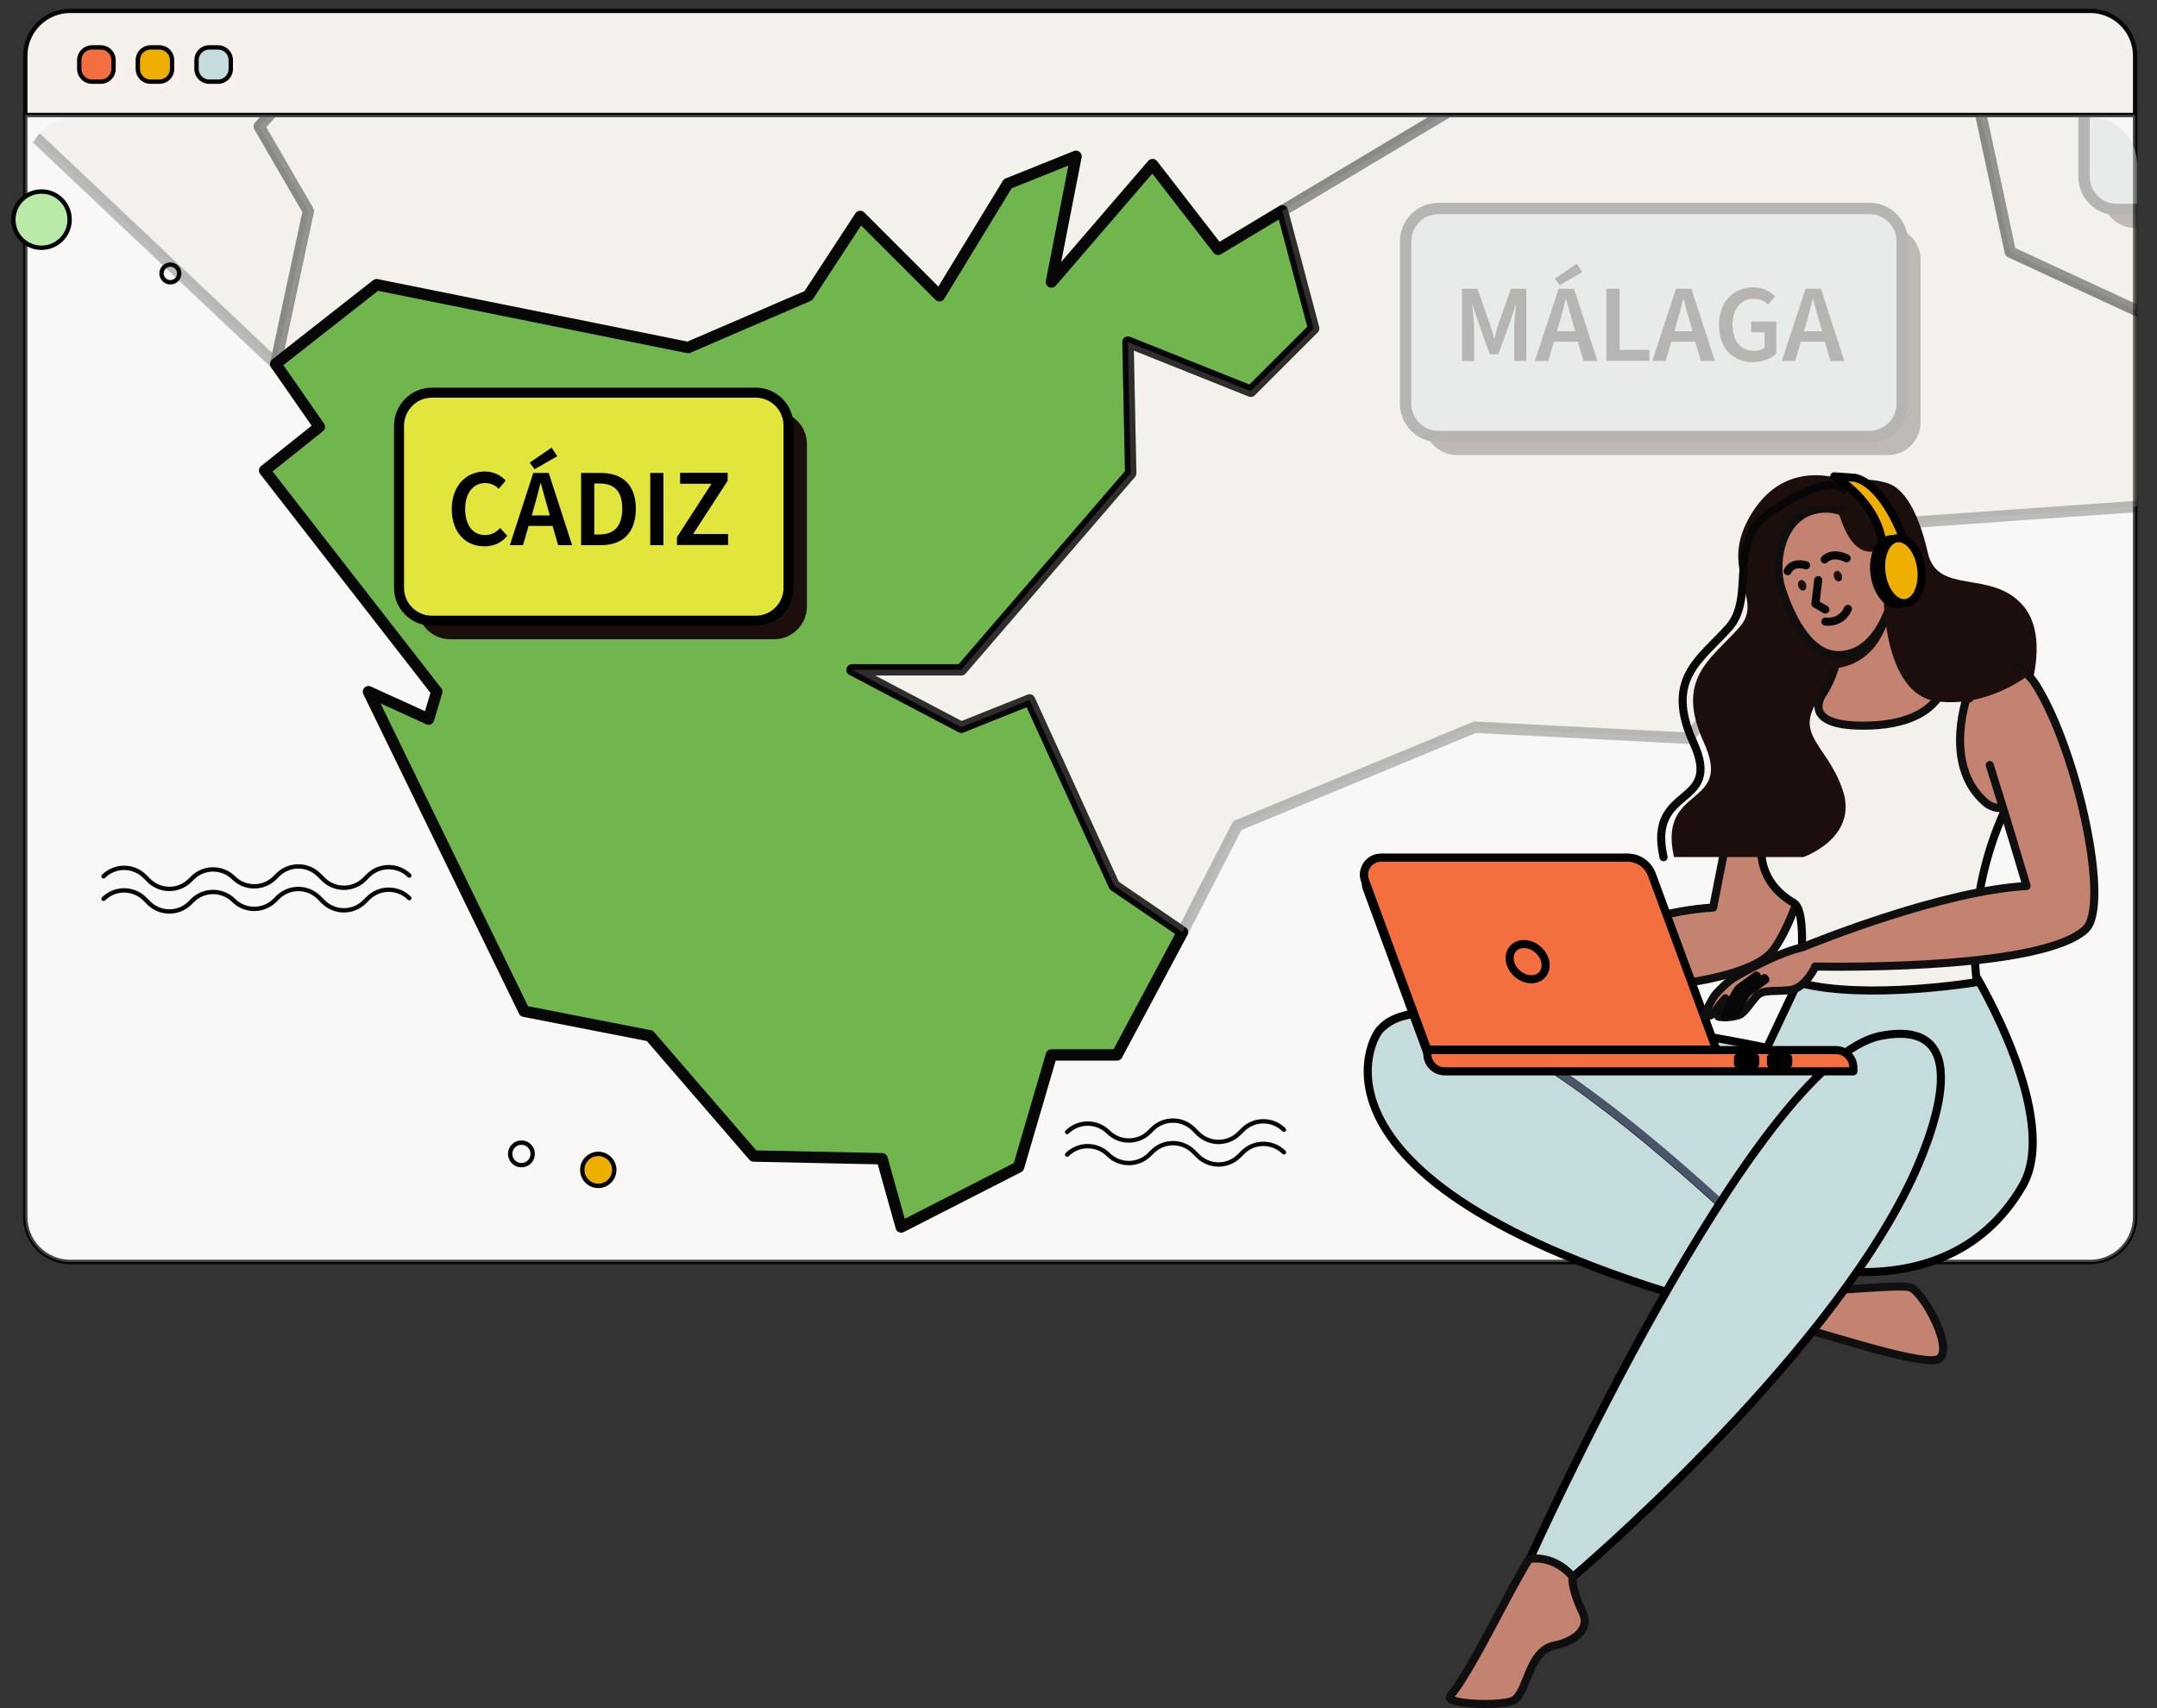 <?xml version="1.0" encoding="utf-8"?>
<!-- Generator: Adobe Illustrator 28.2.0, SVG Export Plug-In . SVG Version: 6.00 Build 0)  -->
<svg version="1.1" id="Capa_2_00000041982309971674755060000002012329503393104294_"
	 xmlns="http://www.w3.org/2000/svg" xmlns:xlink="http://www.w3.org/1999/xlink" x="0px" y="0px" viewBox="0 0 1510.3 1196.2"
	 style="enable-background:new 0 0 1510.3 1196.2;" xml:space="preserve">
<rect x="0" y="0" width="1510.3" height="1196.2" fill="#333333" stroke="none"/>
<style type="text/css">
	.st0{fill:#F4F1ED;stroke:#070707;stroke-width:3.06;stroke-linecap:round;stroke-linejoin:round;}
	.st1{fill:none;stroke:#070707;stroke-width:3.06;stroke-linecap:round;stroke-linejoin:round;}
	.st2{fill:#FFEFF0;}
	.st3{fill:#C5DCDD;stroke:#000000;stroke-width:3.06;stroke-linecap:round;stroke-linejoin:round;}
	.st4{fill:#EFAF00;stroke:#000000;stroke-width:3.06;stroke-linecap:round;stroke-linejoin:round;}
	.st5{fill:#F46F40;stroke:#000000;stroke-width:3.06;stroke-linecap:round;stroke-linejoin:round;}
	
		.st6{opacity:0.49;fill:#FFFFFF;stroke:#070707;stroke-width:3.06;stroke-linecap:round;stroke-linejoin:round;enable-background:new    ;}
	.st7{clip-path:url(#SVGID_00000000211404690479903750000017218905129819957394_);}
	
		.st8{opacity:0.25;fill:#E5DDD3;stroke:#070707;stroke-width:7.97;stroke-linecap:round;stroke-linejoin:round;enable-background:new    ;}
	.st9{fill:#71B54D;stroke:#070707;stroke-width:7.97;stroke-linecap:round;stroke-linejoin:round;}
	.st10{opacity:0.25;}
	.st11{fill:#1C0E0C;}
	.st12{fill:#C5DCDD;stroke:#000000;stroke-width:7.97;stroke-linecap:round;stroke-linejoin:round;}
	.st13{fill:#E1E53C;stroke:#000000;stroke-width:7;stroke-linecap:round;stroke-linejoin:round;}
	.st14{fill:#B9EAA7;stroke:#000000;stroke-width:3.06;stroke-linecap:round;stroke-linejoin:round;}
	.st15{fill:#C5DCDD;stroke:#000000;stroke-width:5.65;stroke-linecap:round;stroke-linejoin:round;}
	.st16{fill:none;stroke:#4B556A;stroke-width:5.65;stroke-miterlimit:10;}
	.st17{fill:#C48270;stroke:#0F0F0F;stroke-width:5.65;stroke-linecap:round;stroke-linejoin:round;}
	.st18{fill:#E38E32;}
	.st19{fill:#F4F1ED;stroke:#070707;stroke-width:5.65;stroke-linecap:round;stroke-linejoin:round;}
	.st20{fill:#F9A09B;stroke:#000000;stroke-width:5.65;stroke-linecap:round;stroke-linejoin:round;}
	.st21{fill:#F46F40;stroke:#000000;stroke-width:5.65;stroke-linecap:round;stroke-linejoin:round;}
	.st22{fill:none;stroke:#070707;stroke-width:5.65;stroke-linecap:round;stroke-linejoin:round;}
	.st23{fill:#C48270;}
	.st24{fill:#EFAF00;stroke:#000000;stroke-width:5.65;stroke-linecap:round;stroke-linejoin:round;}
</style>
<g id="Capa_1-2">
	<g>
		<g>
			<g id="WEB_PAGE-2">
				<path class="st0" d="M49.2,7.6h1414.3c17.4,0,31.5,14.1,31.5,31.5v813.2c0,17.4-14.1,31.5-31.5,31.5H49.2
					c-17.4,0-31.5-14.1-31.5-31.5V39.1C17.7,21.7,31.8,7.6,49.2,7.6z"/>
				<line class="st1" x1="17.7" y1="80.6" x2="1495" y2="80.6"/>
				<path class="st2" d="M151.4,37.7h6.2c4.9,0,8.9,4,8.9,8.9v6.2c0,4.9-4,8.9-8.9,8.9h-6.2c-4.9,0-8.9-4-8.9-8.9v-6.2
					C142.5,41.6,146.5,37.7,151.4,37.7z"/>
				<path class="st2" d="M110.4,37.7h6.2c4.9,0,8.9,4,8.9,8.9v6.2c0,4.9-4,8.9-8.9,8.9h-6.2c-4.9,0-8.9-4-8.9-8.9v-6.2
					C101.5,41.6,105.5,37.7,110.4,37.7z"/>
				<path class="st2" d="M69.4,37.7h6.2c4.9,0,8.9,4,8.9,8.9v6.2c0,4.9-4,8.9-8.9,8.9h-6.2c-4.9,0-8.9-4-8.9-8.9v-6.2
					C60.5,41.6,64.5,37.7,69.4,37.7z"/>
				<path class="st3" d="M146.5,33.2h6.2c4.9,0,8.9,4,8.9,8.9v6.2c0,4.9-4,8.9-8.9,8.9h-6.2c-4.9,0-8.9-4-8.9-8.9v-6.2
					C137.6,37.2,141.5,33.2,146.5,33.2z"/>
				<path class="st4" d="M105.4,33.2h6.2c4.9,0,8.9,4,8.9,8.9v6.2c0,4.9-4,8.9-8.9,8.9h-6.2c-4.9,0-8.9-4-8.9-8.9v-6.2
					C96.5,37.2,100.5,33.2,105.4,33.2z"/>
				<path class="st5" d="M64.4,33.2h6.2c4.9,0,8.9,4,8.9,8.9v6.2c0,4.9-4,8.9-8.9,8.9h-6.2c-4.9,0-8.9-4-8.9-8.9v-6.2
					C55.5,37.2,59.5,33.2,64.4,33.2z"/>
				<path class="st6" d="M17.7,852.3c0,17.4,14.1,31.5,31.5,31.5h1414.3c17.4,0,31.5-14.1,31.5-31.5V80.5H17.7V852.3z"/>
			</g>
			<g>
				<defs>
					<path id="SVGID_1_" d="M52.8,82.2h1410.1c18.6,0,33.6,15,33.6,33.6v733c0,18.6-15,33.6-33.6,33.6H52.8
						c-18.6,0-33.6-15-33.6-33.6v-733C19.2,97.3,34.2,82.2,52.8,82.2z"/>
				</defs>
				<clipPath id="SVGID_00000143617314378943568630000014165583275956300946_">
					<use xlink:href="#SVGID_1_"  style="overflow:visible;"/>
				</clipPath>
				<g style="clip-path:url(#SVGID_00000143617314378943568630000014165583275956300946_);">
					<g>
						<polygon class="st8" points="-340.6,-28.2 -392.3,-276.8 -367.5,-395.4 -252.7,-565.7 -113.1,-603.9 -67.2,-716.8 -6,-705.3 
							3.6,-653.7 87.8,-638.4 120.3,-581 223.6,-582.9 347.9,-517.9 296.3,-412.7 263.7,-435.6 126,-341.9 202.5,-282.6 240.8,-185 
							200.6,-160.2 212.1,-77.9 189.1,-24.4 221.7,44.5 181.5,88.5 215.9,147.8 193,254.9 -84.4,-7.2 						"/>
						<polygon class="st8" points="347.9,-517.9 479.9,-569.5 506.7,-670.9 625.3,-686.2 613.8,-621.2 673.1,-667.1 805.1,-458.6 
							824.2,-361 749.6,-322.8 789.8,-282.6 868.2,-336.1 973.4,-338.1 1032.7,-188.9 1116.8,-58.8 1170.4,-72.2 1181.9,-35.8 
							1151.3,-35.8 1139.8,31.1 1103.4,46.4 1065.2,8.2 1028.8,69.4 852.9,174.6 807,115.3 736.2,197.5 753.4,109.5 705.6,128.7 
							657.8,207.1 602.3,151.6 566,207.1 481.8,243.4 263.7,199.4 193,254.9 215.9,147.8 181.5,88.5 221.7,44.5 189.1,-24.4 
							212.1,-77.9 200.6,-160.2 240.8,-185 202.5,-282.6 126,-341.9 263.7,-435.6 296.3,-412.7 						"/>
						<polygon class="st8" points="673.1,-667.1 717.1,-697.7 673.1,-848.8 818.4,-975 854.8,-946.3 1007.8,-1063 1090.1,-988.4 
							1380.8,-799 1413.3,-800.9 1465,-695.8 1384.6,-554.2 1405.7,-498.7 1388.5,-449 1421,-414.6 1421,-353.4 1453.5,-330.4 
							1421,-284.5 1537.6,-143 1419.1,-95.3 1419.1,-12.9 1378.9,42.6 1333,10.1 1331.1,-41.6 1246.6,21.5 1181.9,-35.8 
							1170.4,-72.2 1116.8,-58.8 1032.7,-188.9 973.4,-338.1 868.2,-336.1 789.8,-282.6 749.6,-322.8 824.2,-361 805.1,-458.6 
													"/>
						<polygon class="st8" points="1537.6,-143 1421,-284.5 1453.5,-330.4 1421,-353.4 1421,-414.6 1388.5,-449 1405.7,-498.7 
							1384.6,-554.2 1465,-695.8 1413.3,-800.9 1424.8,-814.3 1640.9,-795.2 1675.4,-823.9 1792,-812.4 1813.1,-841.1 1838,-816.3 
							1937.4,-871.7 2121,-825.8 2329.5,-890.8 2415.6,-747.4 2377.4,-628.8 2318.1,-598.2 2318.1,-550.4 2270.2,-548.5 
							2174.6,-418.4 2161.2,-336.1 2111.5,-292.1 2010.1,-301.7 1906.8,-230.9 1816.9,-278.8 1688.8,-215.6 1650.5,-143 
							1585.5,-114.3 						"/>
						<polygon class="st9" points="193,254.9 263.7,199.4 481.8,243.4 566,207.1 602.3,151.6 657.8,207.1 705.6,128.7 753.4,109.5 
							736.2,197.5 807,115.3 852.9,174.6 897.9,147.6 919.8,230 875.8,274 789.8,239.6 791.7,331.4 673.1,469.1 596.6,469.1 
							673.1,509.3 720.9,490.2 780.2,620.2 828,652.8 782.1,738.8 736.2,738.8 713.2,817.3 631,859.3 617.6,811.5 527.7,809.6 
							455,725.4 367,708.2 258,484.4 300.1,503.6 305.8,484.4 185.3,329.5 223.6,298.9 						"/>
						<polygon class="st8" points="828,652.8 780.2,620.2 720.9,490.2 673.1,509.3 596.6,469.1 673.1,469.1 791.7,331.4 
							789.8,239.6 875.8,274 919.8,230 897.9,147.6 1028.8,69.4 1065.2,8.2 1103.4,46.4 1139.8,31.1 1151.3,-35.8 1181.9,-35.8 
							1246.6,21.5 1331.1,-41.6 1333,10.1 1378.9,42.6 1407.6,176.5 1663.9,295.1 1663.9,342.9 1310,367.8 1181.9,517 1032.7,509.3 
							866.3,578.2 						"/>
						<polygon class="st8" points="1663.9,342.9 1663.9,295.1 1407.6,176.5 1378.9,42.6 1419.1,-12.9 1419.1,-95.3 1537.6,-143 
							1585.5,-114.3 1650.5,-143 1688.8,-215.6 1816.9,-278.8 1906.8,-230.9 2010.1,-301.7 2111.5,-292.1 2161.2,-336.1 
							2174.6,-418.4 2270.2,-548.5 2318.1,-550.4 2318.1,-598.2 2367.4,-623.7 2367.4,-582.9 2482.6,-558 2536.1,-493 
							2509.3,-458.6 2513.2,-391.6 2492.1,-332.3 2497.9,-282.6 2455.8,-278.8 2461.5,-215.6 2331.5,-140.4 2295.1,4.3 
							2228.2,-14.8 2115.3,109.5 2132.5,188 2096.2,235.8 2092.4,279.8 2035,316.1 2035,342.9 1996.7,342.9 1859,385 						"/>
						<polygon class="st8" points="2035,342.9 2035,316.1 2092.4,279.8 2096.2,235.8 2132.5,188 2115.3,109.5 2228.2,-14.8 
							2295.1,4.3 2331.5,-140.4 2461.5,-215.6 2455.8,-278.8 2497.9,-282.6 2492.1,-332.3 2513.2,-391.6 2509.3,-458.6 2536.1,-493 
							2673.8,-445.2 2673.8,-301.7 2775.2,-162.1 2867,-95.3 2782.9,0.5 2748.4,197.5 2583.9,369.7 2490.2,285.5 2367.8,305.6 
							2279.8,398.4 2182.3,341 						"/>
						<g class="st10">
							<g>
								<path class="st11" d="M-269.1-237.7H14.7c12.7,0,23,10.3,23,23v113.7c0,12.7-10.3,23-23,23h-283.8c-12.7,0-23-10.3-23-23
									v-113.7C-292-227.4-281.7-237.7-269.1-237.7z"/>
								<path class="st12" d="M-281.9-250.7H1.9c12.7,0,23,10.3,23,23v113.7c0,12.7-10.3,23-23,23h-283.8c-12.7,0-23-10.3-23-23
									v-113.7C-304.9-240.4-294.6-250.7-281.9-250.7z"/>
							</g>
							<g>
								<path d="M-265.4-194.6h9.2v20.3h20.1v-20.3h9.2v50.6h-9.2v-22.3h-20.1v22.3h-9.2V-194.6z"/>
								<path d="M-214.3-166.3v-28.3h9.2v29c0,10.9,4,14.5,10.1,14.5s10.3-3.6,10.3-14.5v-29h8.9v28.3c0,16.6-7.4,23.2-19.2,23.2
									S-214.3-149.6-214.3-166.3z"/>
								<path d="M-163.3-194.6h30.6v7.7h-21.4v12.7h18.1v7.7h-18.1v14.7h22.1v7.7h-31.3V-194.6L-163.3-194.6z"/>
								<path d="M-121.6-194.6h9.2v42.9h20.9v7.7h-30.1L-121.6-194.6L-121.6-194.6z"/>
								<path d="M-95.4-194.6h9.8l6.7,25.3c1.5,5.7,2.7,10.7,4.4,16.4h0.3c1.7-5.7,2.8-10.7,4.4-16.4l7.2-25.3h9.4L-69.1-144h-10.9
									L-95.4-194.6z"/>
								<path d="M-38.5-194.6h10.8l16.4,50.6H-21l-3.9-13.5h-16.8l-3.9,13.5h-9.4L-38.5-194.6L-38.5-194.6z M-39.6-164.7h12.7
									l-1.7-6c-1.6-5.3-3.1-11.1-4.6-16.6h-0.3c-1.3,5.6-2.8,11.3-4.4,16.6L-39.6-164.7L-39.6-164.7z"/>
							</g>
						</g>
						<g class="st10">
							<g>
								<path class="st11" d="M374.1-419.3h301.7c12.7,0,23,10.3,23,23v113.7c0,12.7-10.3,23-23,23H374.1c-12.7,0-23-10.3-23-23
									v-113.7C351.2-409,361.4-419.3,374.1-419.3z"/>
								<path class="st12" d="M361.3-432.3H663c12.7,0,23,10.3,23,23v113.7c0,12.7-10.3,23-23,23H361.3c-12.7,0-23-10.3-23-23
									v-113.7C338.3-422,348.6-432.3,361.3-432.3z"/>
							</g>
							<g>
								<path d="M374.3-332l5-6c3.6,3.5,8.7,5.5,13.5,5.5c5.6,0,8.7-2.5,8.7-6.4s-3.2-5.3-7.8-7.3l-6.9-3c-5-2.1-10.2-6-10.2-13.4
									c0-8.1,7.1-14.4,17-14.4c6.1,0,11.8,2.5,15.7,6.3l-5,6c-3.2-2.7-6.9-4.2-10.8-4.2c-4.7,0-7.7,2.2-7.7,5.8c0,3.9,3.8,5.3,8,7
									l6.8,2.8c6,2.5,10.2,6.3,10.2,13.7c0,8.2-6.8,15.1-18.3,15.1C385.6-324.6,379.1-327.1,374.3-332L374.3-332z"/>
								<path d="M420-376.1h30.6v7.7h-21.3v12.7h18.1v7.7h-18.1v14.7h22.1v7.7H420V-376.1L420-376.1z"/>
								<path d="M455-376.1h9.8l6.7,25.3c1.5,5.7,2.7,10.7,4.4,16.4h0.3c1.7-5.7,2.8-10.7,4.4-16.4l7.2-25.3h9.4l-15.9,50.6h-10.9
									L455-376.1L455-376.1z"/>
								<path d="M503.3-376.1h9.2v50.6h-9.2V-376.1z"/>
								<path d="M525.3-376.1h9.2v42.9h20.9v7.7h-30.1L525.3-376.1L525.3-376.1z"/>
								<path d="M564.2-376.1h9.2v42.9h20.9v7.7h-30.1L564.2-376.1L564.2-376.1z"/>
								<path d="M613-376.1h10.8l16.4,50.6h-9.8l-3.9-13.5h-16.8l-3.9,13.5h-9.4L613-376.1L613-376.1z M611.9-346.3h12.7l-1.7-6
									c-1.6-5.3-3.1-11.1-4.6-16.6H618c-1.3,5.6-2.8,11.3-4.4,16.6L611.9-346.3L611.9-346.3z"/>
							</g>
						</g>
						<g class="st10">
							<g>
								<path class="st11" d="M1020.1,159h301.7c12.7,0,23,10.3,23,23v113.7c0,12.7-10.3,23-23,23h-301.7c-12.7,0-23-10.3-23-23V182
									C997.1,169.3,1007.4,159,1020.1,159z"/>
								<path class="st12" d="M1007.2,146h301.7c12.7,0,23,10.3,23,23v113.7c0,12.7-10.3,23-23,23h-301.7c-12.7,0-23-10.3-23-23V169
									C984.2,156.3,994.5,146,1007.2,146z"/>
							</g>
							<g>
								<path d="M1023.7,202.2h10.8l8.7,24.8c1.1,3.2,2,6.2,2.9,9.9h0.3c0.9-3.7,1.7-6.7,2.8-9.9l8.7-24.8h10.8v50.6h-8.5v-23.1
									c0-4.8,0.8-11.8,1.4-16.4h-0.3l-4,12.2l-8.2,22.6h-6l-8.1-22.6l-4-12.2h-0.3c0.6,4.6,1.4,11.6,1.4,16.4v23.1h-8.4
									L1023.7,202.2L1023.7,202.2z"/>
								<path d="M1091.3,202.2h10.8l16.4,50.6h-9.8l-3.9-13.5h-16.8l-3.9,13.5h-9.4L1091.3,202.2L1091.3,202.2z M1088.7,195.1
									l15.3-10.5l3.9,6l-15.9,9.1L1088.7,195.1L1088.7,195.1z M1090.2,232h12.7l-1.7-6c-1.6-5.3-3.1-11.1-4.6-16.6h-0.3
									c-1.3,5.6-2.8,11.3-4.4,16.6L1090.2,232L1090.2,232z"/>
								<path d="M1124.8,202.2h9.2V245h20.9v7.7h-30.1L1124.8,202.2L1124.8,202.2z"/>
								<path d="M1173.5,202.2h10.8l16.4,50.6h-9.8l-3.9-13.5h-16.8l-3.9,13.5h-9.4L1173.5,202.2L1173.5,202.2z M1172.4,232h12.7
									l-1.7-6c-1.6-5.3-3.1-11.1-4.6-16.6h-0.3c-1.3,5.6-2.8,11.3-4.4,16.6L1172.4,232L1172.4,232z"/>
								<path d="M1203.6,227.6c0-16.6,10.5-26.4,24-26.4c7.2,0,12.2,3.1,15.3,6.4l-4.9,5.7c-2.6-2.5-5.5-4-10.1-4
									c-8.9,0-14.8,6.8-14.8,18.1s5.3,18.3,15.4,18.3c2.7,0,5.4-0.8,7-2.2v-10.8h-9.4v-7.5h17.6v22.4c-3.4,3.4-9.3,6-16.2,6
									C1213.8,253.7,1203.6,244.4,1203.6,227.6L1203.6,227.6z"/>
								<path d="M1264.2,202.2h10.8l16.4,50.6h-9.8l-3.9-13.5h-16.8l-3.9,13.5h-9.4L1264.2,202.2L1264.2,202.2z M1263.1,232h12.7
									l-1.7-6c-1.6-5.3-3.1-11.1-4.6-16.6h-0.3c-1.3,5.6-2.8,11.3-4.4,16.6L1263.1,232L1263.1,232z"/>
							</g>
						</g>
						<g class="st10">
							<g>
								<path class="st11" d="M875.1-785.9h350.5c12.7,0,23,10.3,23,23v113.7c0,12.7-10.3,23-23,23H875.1c-12.7,0-23-10.3-23-23
									V-763C852.1-775.6,862.4-785.9,875.1-785.9z"/>
								<path class="st12" d="M862.3-798.9h350.5c12.7,0,23,10.3,23,23v113.7c0,12.7-10.3,23-23,23H862.3c-12.7,0-23-10.3-23-23
									V-776C839.3-788.7,849.6-798.9,862.3-798.9z"/>
							</g>
							<g>
								<path d="M876.1-717.3c0-16.5,10.4-26.4,23.2-26.4c6.3,0,11.4,2.9,14.6,6.4l-4.9,5.6c-2.6-2.5-5.7-4-9.6-4
									c-8.1,0-13.9,6.8-13.9,18.1s5.3,18.3,13.8,18.3c4.4,0,7.9-1.8,10.7-4.9l4.9,5.5c-4.2,4.9-9.5,7.4-16,7.4
									C886.3-691.3,876.2-700.6,876.1-717.3L876.1-717.3z"/>
								<path d="M918.2-717.7c0-16.3,9.1-26,22.4-26s22.4,9.7,22.4,26s-9.1,26.5-22.4,26.5S918.2-701.3,918.2-717.7z M953.5-717.7
									c0-11.2-5.1-18-12.9-18s-12.9,6.7-12.9,18s5,18.5,12.9,18.5S953.5-706.4,953.5-717.7z M932.7-749.9l15.3-10.5l3.9,6l-15.9,9
									L932.7-749.9L932.7-749.9z"/>
								<path d="M973.1-742.8h17.1c10.6,0,18.7,3.7,18.7,15.1c0,7.7-3.9,12.4-10,14.5l12,21h-10.3l-10.8-19.7h-7.5v19.7h-9.2V-742.8
									L973.1-742.8z M989.2-719.2c6.9,0,10.6-2.9,10.6-8.5s-3.7-7.7-10.6-7.7h-7v16.2H989.2z"/>
								<path d="M1019-742.8h13.5c15.5,0,24.8,8.3,24.8,25.1s-9.3,25.5-24.3,25.5h-14L1019-742.8L1019-742.8z M1031.9-699.6
									c10.1,0,15.9-5.7,15.9-18.1c0-12.5-5.8-17.6-15.9-17.6h-3.7v35.7H1031.9z"/>
								<path d="M1064.8-717.7c0-16.3,9.1-26,22.4-26s22.4,9.7,22.4,26s-9.1,26.5-22.4,26.5S1064.8-701.3,1064.8-717.7z
									 M1100.1-717.7c0-11.2-5.1-18-12.9-18s-12.9,6.7-12.9,18s5,18.5,12.9,18.5S1100.1-706.4,1100.1-717.7z"/>
								<path d="M1119.7-742.8h16.2c10.4,0,18.1,3.2,18.1,12.5c0,4.8-2.6,9.4-7,11v0.3c5.6,1.2,9.7,5.2,9.7,12
									c0,10.1-8.3,14.9-19.5,14.9h-17.6L1119.7-742.8L1119.7-742.8z M1135.1-722c6.9,0,9.9-2.7,9.9-7c0-4.8-3.2-6.6-9.8-6.6h-6.4
									v13.6H1135.1z M1136.3-699.4c7.3,0,11.4-2.5,11.4-8.2c0-5.2-3.9-7.5-11.4-7.5h-7.4v15.7H1136.3z"/>
								<path d="M1175.7-742.8h10.8l16.4,50.6h-9.8l-3.9-13.5h-16.8l-3.9,13.5h-9.4L1175.7-742.8L1175.7-742.8z M1174.7-712.9h12.7
									l-1.7-6c-1.6-5.3-3.1-11.1-4.6-16.6h-0.3c-1.3,5.6-2.8,11.3-4.4,16.6L1174.7-712.9L1174.7-712.9z"/>
							</g>
						</g>
						<g class="st10">
							<g>
								<path class="st11" d="M1495,0h350.5c12.7,0,23,10.3,23,23v113.7c0,12.7-10.3,23-23,23H1495c-12.7,0-23-10.3-23-23V23
									C1472.1,10.3,1482.4,0,1495,0z"/>
								<path class="st12" d="M1482.2-13h350.5c12.7,0,23,10.3,23,23v113.7c0,12.7-10.3,23-23,23h-350.5c-12.7,0-23-10.3-23-23V10
									C1459.2-2.7,1469.5-13,1482.2-13z"/>
							</g>
							<g>
								<path d="M1496.1,68.6c0-16.6,10.5-26.4,24-26.4c7.2,0,12.2,3.1,15.3,6.4l-4.9,5.7c-2.6-2.5-5.5-4-10.1-4
									c-8.9,0-14.8,6.8-14.8,18.1s5.3,18.3,15.4,18.3c2.7,0,5.4-0.8,7-2.2V73.8h-9.4v-7.5h17.6v22.4c-3.4,3.4-9.3,6-16.2,6
									C1506.3,94.7,1496.1,85.4,1496.1,68.6L1496.1,68.6z"/>
								<path d="M1547.4,43.1h17.1c10.6,0,18.7,3.7,18.7,15.1c0,7.7-3.9,12.4-10,14.5l12,21h-10.3l-10.8-19.7h-7.5v19.7h-9.2V43.1
									L1547.4,43.1z M1563.5,66.7c6.9,0,10.6-2.9,10.6-8.5s-3.7-7.7-10.6-7.7h-7v16.2H1563.5z"/>
								<path d="M1602.7,43.1h10.8l16.4,50.6h-9.8l-3.9-13.5h-16.8l-3.9,13.5h-9.4L1602.7,43.1L1602.7,43.1z M1601.6,73h12.7l-1.7-6
									c-1.6-5.3-3.1-11.1-4.6-16.6h-0.3c-1.3,5.6-2.8,11.3-4.4,16.6L1601.6,73L1601.6,73z"/>
								<path d="M1636.2,43.1h9.8l15.2,27.8c1.9,3.4,3.6,7.4,5.2,11.4h0.3c-0.5-5.4-1.2-11.6-1.2-17.2V43.1h8.6v50.6h-9.8
									l-15.2-27.8c-1.9-3.4-3.6-7.4-5.2-11.4h-0.3c0.5,5.3,1.2,11.5,1.2,17.2v22.1h-8.6V43.1z"/>
								<path d="M1696.7,43.1h10.8l16.4,50.6h-9.8l-3.9-13.5h-16.8l-3.9,13.5h-9.4L1696.7,43.1L1696.7,43.1z M1695.7,73h12.7l-1.7-6
									c-1.6-5.3-3.1-11.1-4.6-16.6h-0.3c-1.3,5.6-2.8,11.3-4.4,16.6L1695.7,73L1695.7,73z"/>
								<path d="M1730.2,43.1h13.5c15.5,0,24.8,8.3,24.8,25.1s-9.3,25.5-24.3,25.5h-14L1730.2,43.1L1730.2,43.1z M1743.2,86.3
									c10.1,0,15.9-5.7,15.9-18.1s-5.8-17.6-15.9-17.6h-3.7v35.7H1743.2z"/>
								<path d="M1787.7,43.1h10.8l16.4,50.6h-9.8l-3.9-13.5h-16.8l-3.9,13.5h-9.4L1787.7,43.1L1787.7,43.1z M1786.6,73h12.7l-1.7-6
									c-1.6-5.3-3.1-11.1-4.6-16.6h-0.3c-1.3,5.6-2.8,11.3-4.4,16.6L1786.6,73L1786.6,73z"/>
							</g>
						</g>
						<g class="st10">
							<g>
								<path class="st11" d="M2291.6,101.8h316.1c12.7,0,23,10.3,23,23v113.7c0,12.7-10.3,23-23,23h-316.1c-12.7,0-23-10.3-23-23
									V124.8C2268.7,112.1,2279,101.8,2291.6,101.8z"/>
								<path class="st12" d="M2278.8,88.8h316.1c12.7,0,23,10.3,23,23v113.7c0,12.7-10.3,23-23,23h-316.1c-12.7,0-23-10.3-23-23
									V111.8C2255.8,99.1,2266.1,88.8,2278.8,88.8z"/>
							</g>
							<g>
								<path d="M2305.1,144.9h10.8l16.4,50.6h-9.8l-3.9-13.5h-16.8l-3.9,13.5h-9.4L2305.1,144.9L2305.1,144.9z M2304,174.8h12.7
									l-1.7-6c-1.6-5.3-3.1-11.1-4.6-16.6h-0.3c-1.3,5.6-2.8,11.3-4.4,16.6L2304,174.8L2304,174.8z"/>
								<path d="M2338.6,144.9h9.2v42.9h20.9v7.7h-30.1L2338.6,144.9L2338.6,144.9z"/>
								<path d="M2377.5,144.9h10.8l8.7,24.8c1.1,3.2,2,6.2,2.9,9.9h0.3c0.9-3.7,1.7-6.7,2.8-9.9l8.7-24.8h10.8v50.6h-8.5v-23.1
									c0-4.8,0.8-11.8,1.4-16.4h-0.3l-4,12.2l-8.2,22.6h-6l-8.1-22.6l-4-12.2h-0.3c0.6,4.6,1.4,11.6,1.4,16.4v23.1h-8.4
									L2377.5,144.9L2377.5,144.9z"/>
								<path d="M2435.2,144.9h30.6v7.7h-21.4v12.7h18.1v7.7h-18.1v14.7h22.1v7.7h-31.3V144.9L2435.2,144.9z"/>
								<path d="M2476.9,144.9h17.1c10.6,0,18.7,3.7,18.7,15.1c0,7.7-3.9,12.4-10,14.5l12,21h-10.3l-10.8-19.7h-7.5v19.7h-9.2V144.9
									L2476.9,144.9z M2493.1,168.5c6.9,0,10.6-2.9,10.6-8.5s-3.7-7.7-10.6-7.7h-7v16.2H2493.1z"/>
								<path d="M2519.6,137.8l15.3-10.5l3.9,6l-15.9,9.1L2519.6,137.8L2519.6,137.8z M2522.9,144.9h9.2v50.6h-9.2V144.9z"/>
								<path d="M2554.7,144.9h10.8l16.4,50.6h-9.8l-3.9-13.5h-16.8l-3.9,13.5h-9.4L2554.7,144.9L2554.7,144.9z M2553.6,174.8h12.7
									l-1.7-6c-1.6-5.3-3.1-11.1-4.6-16.6h-0.3c-1.3,5.6-2.8,11.3-4.4,16.6L2553.6,174.8L2553.6,174.8z"/>
							</g>
						</g>
						<g class="st10">
							<g>
								<path class="st11" d="M1866.2-719.7h204.1c12.7,0,23,10.3,23,23v113.7c0,12.7-10.3,23-23,23h-204.1c-12.7,0-23-10.3-23-23
									v-113.7C1843.2-709.5,1853.5-719.7,1866.2-719.7z"/>
								<path class="st12" d="M1853.3-732.8h204.1c12.7,0,23,10.3,23,23v113.7c0,12.7-10.3,23-23,23h-204.1c-12.7,0-23-10.3-23-23
									v-113.7C1830.3-722.5,1840.6-732.8,1853.3-732.8z"/>
							</g>
							<g>
								<path d="M1865.3-633.9l6-4c1.8,3.2,4.5,4.9,7.7,4.9c4.9,0,7.4-2.6,7.4-10v-33.6h9.2v34.3c0,9.5-4.7,17.2-15.8,17.2
									C1873.2-625.1,1868.4-627.9,1865.3-633.9L1865.3-633.9z"/>
								<path d="M1918-676.6h10.8l16.4,50.6h-9.8l-3.9-13.5h-16.8L1911-626h-9.4L1918-676.6L1918-676.6z M1916.9-646.7h12.7l-1.7-6
									c-1.6-5.3-3.1-11.1-4.6-16.6h-0.3c-1.3,5.6-2.8,11.3-4.4,16.6L1916.9-646.7L1916.9-646.7z"/>
								<path d="M1951.5-676.6h30.6v7.7h-21.4v12.7h18.1v7.7h-18.1v14.7h22.1v7.7h-31.3V-676.6L1951.5-676.6z M1959.6-683.7
									l15.3-10.5l3.9,6l-15.9,9.1L1959.6-683.7L1959.6-683.7z"/>
								<path d="M1993.2-676.6h9.8l15.2,27.8c1.9,3.4,3.6,7.4,5.2,11.5h0.3c-0.5-5.4-1.2-11.6-1.2-17.2v-22.1h8.6v50.6h-9.8
									l-15.2-27.8c-1.9-3.4-3.6-7.4-5.2-11.5h-0.3c0.5,5.3,1.2,11.5,1.2,17.2v22.1h-8.6V-676.6z"/>
							</g>
						</g>
						<g>
							<path class="st11" d="M315.3,288H542c12.7,0,23,10.3,23,23v113.7c0,12.7-10.3,23-23,23H315.3c-12.7,0-23-10.3-23-23V311
								C292.3,298.3,302.6,288,315.3,288z"/>
							<path class="st13" d="M302.4,275h226.7c12.7,0,23,10.3,23,23v113.7c0,12.7-10.3,23-23,23H302.4c-12.7,0-23-10.3-23-23V298
								C279.5,285.3,289.8,275,302.4,275z"/>
							<g>
								<path d="M316.3,356.6c0-16.6,10.4-26.4,23.2-26.4c6.3,0,11.5,2.9,14.6,6.4l-4.9,5.7c-2.6-2.6-5.7-4-9.6-4
									c-8,0-13.9,6.8-13.9,18.1s5.3,18.3,13.8,18.3c4.4,0,7.9-1.8,10.7-4.9l5,5.5c-4.2,4.9-9.5,7.3-16,7.3
									C326.5,382.7,316.4,373.4,316.3,356.6L316.3,356.6z"/>
								<path d="M373.4,331.2h10.8l16.4,50.6h-9.8l-3.9-13.5h-16.8l-3.9,13.5H357L373.4,331.2L373.4,331.2z M370.9,324l15.3-10.5
									l4,6l-15.9,9.1L370.9,324L370.9,324z M372.3,361H385l-1.7-6c-1.6-5.3-3.1-11.1-4.6-16.6h-0.3c-1.3,5.6-2.8,11.3-4.4,16.6
									L372.3,361L372.3,361z"/>
								<path d="M406.9,331.2h13.5c15.5,0,24.8,8.3,24.8,25.1s-9.3,25.5-24.3,25.5h-14V331.2L406.9,331.2z M419.8,374.3
									c10.1,0,15.9-5.7,15.9-18.1s-5.8-17.6-15.9-17.6h-3.7v35.7H419.8z"/>
								<path d="M455.3,331.2h9.2v50.6h-9.2V331.2z"/>
								<path d="M474,376.2l24.2-37.4h-22v-7.7h33.3v5.6L485.3,374h24.5v7.7H474L474,376.2L474,376.2z"/>
							</g>
						</g>
					</g>
				</g>
			</g>
		</g>
		<g>
			<path class="st1" d="M72.5,613.7c8-7.9,20.8-7.9,28.8,0l2.9,2.9c8,7.9,20.8,7.9,28.8,0l1.8-1.8c8-7.9,20.8-7.9,28.8,0l0,0
				c8,7.9,20.8,7.9,28.8,0l2.1-2.1c8-7.9,20.8-7.9,28.8,0l3.1,3.1c8,7.9,20.8,7.9,28.8,0l2.6-2.6c8-7.9,20.8-7.9,28.8,0"/>
			<path class="st1" d="M72.5,629.5c8-7.9,20.8-7.9,28.8,0l2.9,2.9c8,7.9,20.8,7.9,28.8,0l1.8-1.8c8-7.9,20.8-7.9,28.8,0l0,0
				c8,7.9,20.8,7.9,28.8,0l2.1-2.1c8-7.9,20.8-7.9,28.8,0l3.1,3.1c8,7.9,20.8,7.9,28.8,0l2.6-2.6c8-7.9,20.8-7.9,28.8,0"/>
		</g>
		<g>
			<path class="st1" d="M747.2,792.8c8-7.9,20.8-7.9,28.8,0l0,0c8,7.9,20.8,7.9,28.8,0l2.1-2.1c8-7.9,20.8-7.9,28.8,0l3.1,3.1
				c8,7.9,20.8,7.9,28.8,0l2.6-2.6c8-7.9,20.8-7.9,28.8,0"/>
			<path class="st1" d="M747.2,808.6c8-7.9,20.8-7.9,28.8,0l0,0c8,7.9,20.8,7.9,28.8,0l2.1-2.1c8-7.9,20.8-7.9,28.8,0l3.1,3.1
				c8,7.9,20.8,7.9,28.8,0l2.6-2.6c8-7.9,20.8-7.9,28.8,0"/>
		</g>
		<circle class="st1" cx="365.1" cy="808.1" r="7.9"/>
		<circle class="st4" cx="418.9" cy="819.3" r="11.2"/>
		<g id="ABSTRACT_ELEMENTS">
			
				<ellipse transform="matrix(0.991 -0.131 0.131 0.991 -19.84 5.105)" class="st14" cx="29" cy="153.9" rx="19.7" ry="19.7"/>
			<circle class="st1" cx="119.3" cy="191.5" r="6.2"/>
		</g>
		<g id="Layer_3">
			<g id="LEGS">
				<path id="HIPS" class="st15" d="M1260.9,683.6l-23.7,50.2c0,0-266.7-55.6-272.8-7.1c-4.5,35.9,173.8,147.5,318.7,163
					c57.2,6.2,105.5-11.6,133-59.2s-32.8-147.4-32.8-147.4L1260.9,683.6L1260.9,683.6z"/>
				<g id="LEFT_LEG">
					<path id="LEG" class="st15" d="M1267.5,904l-13.3,24.5c-354.9-83.9-296.1-199.1-288-207.4C1029.7,655.6,1267.5,904,1267.5,904
						L1267.5,904z"/>
					<path id="SHADOW" class="st16" d="M1056.8,730.1C1148.9,779.6,1268,904,1268,904"/>
					<path id="FOOT" class="st17" d="M1267.5,904c12.3,0.8,59.8-4.5,69.4-2.6s34.1,47.7,18.7,50.9c-15.4,3.2-85.1-20.9-101.5-23.8
						C1254.2,928.5,1255.2,903.2,1267.5,904L1267.5,904z"/>
				</g>
				<g id="RIGHT_LEG">
					<path id="LEG-2" class="st15" d="M1317.1,725.4c-88.9,17-246.4,367.3-246.4,367.3c16.7,0.7,30,12.2,30,12.2
						s176-148.6,237.8-278.9C1348.8,804.1,1389,711.6,1317.1,725.4L1317.1,725.4z"/>
					<path id="FOOT-2" class="st17" d="M1101,1103.9c0,0-1.2,8.1,7.1,25.3c5.9,12.2-6.8,20.7-19.4,23.1
						c-18.1,3.5-18.8,30.6-27.9,37.9c-6.6,5.3-50.4,3.5-45.4-2.4c15.2-18.2,39.5-70.9,55.2-95.9
						C1070.6,1091.9,1086.7,1087.9,1101,1103.9L1101,1103.9z"/>
				</g>
			</g>
			<g id="LEFT_HAND">
				<path id="HAND" class="st17" d="M1221.6,525.9c-5.5,24.5-22.1,109.7-22.1,109.7c-62.2,3.4-140,45.8-140,45.8l5.7,13
					c0,0,141.3,4.3,173.7-26c17.5-16.4,55.6-125.7,26.7-172.9C1245.7,462.9,1228.6,495.1,1221.6,525.9z"/>
				<path id="ARM" class="st18" d="M1063.6,702.4c-5.3,4.4-16.2,9.3-18.9,9.7s-19.8,1.2-19.8,1.2s-0.9-1.7,1.1-4.6
					c2-2.8,20.1-4.4,12.6-8.4c-3.3-1.8-16.7,6.3-21.9,13.4c-5.2,7.1-9,3-9,3s4-12,5.8-14.4c1.8-2.4,12.7-13.6,21.7-17.8
					c10.6-4.9,37.3-9.8,40.4-2C1077.4,687.4,1068.9,698,1063.6,702.4L1063.6,702.4z"/>
			</g>
			<path id="TORSO" class="st19" d="M1279.3,466.9c-6.3,0-30.8,11.9-36.3,16.5s-4.4,75.6-9,102.6c-4.6,27,11.9,40.5,22,46.4
				s3.9,55.9,3.9,55.9c47.2,12.4,124.3-0.5,124.3-0.5s-10.1-60.6,22.4-126.2c7.8-15.7,10.1-82,10.1-82s-27.5-10.2-36.2-12.8
				C1380.6,466.9,1285.5,466.9,1279.3,466.9L1279.3,466.9z"/>
			<g id="LAPTOP">
				<path class="st20" d="M1156.6,612.6l45.1,122.4H999.4l-43.6-118.4c-0.5-1.3-0.7-2.7-0.7-4.1c0-6.5,5.3-11.8,11.8-11.8h172.8
					C1147.3,600.7,1154,605.5,1156.6,612.6L1156.6,612.6z"/>
				<path class="st20" d="M1152.8,618.3l43.9,119.4H999.5L957,622.3c-0.5-1.3-0.7-2.6-0.7-4c0-6.4,5.1-11.5,11.5-11.6h168.5
					C1143.7,606.8,1150.3,611.4,1152.8,618.3L1152.8,618.3z"/>
				<path class="st21" d="M999.4,735.4v2.7c0,6.7,5.5,12.2,12.2,12.2h286.1v-2.7c0-6.7-5.5-12.2-12.2-12.2H999.4z"/>
				<path class="st21" d="M1156.6,612.6l45.1,122.4H999.4l-43.6-118.4c-0.5-1.3-0.7-2.7-0.7-4.1c0-6.5,5.3-11.8,11.8-11.8h172.8
					C1147.3,600.7,1154,605.5,1156.6,612.6L1156.6,612.6z"/>
				
					<ellipse transform="matrix(0.669 -0.743 0.743 0.669 -146.458 1017.909)" class="st21" cx="1069.9" cy="673.4" rx="11.1" ry="13.7"/>
				<rect x="1216.9" y="740.8" class="st20" width="12.1" height="4.3"/>
				<rect x="1240" y="740.8" class="st20" width="12.1" height="4.3"/>
			</g>
			<path class="st11" d="M1321.4,338.3c14.9,4.5,23.8,28.3,28.4,48.7c6.8,30.3,44.3,11.3,66.7,37.1c17.7,20.4,5.3,57.6,5.3,57.6
				s-31.2-10.7-38.5-12.6c-7.3-1.9-88.8-6.5-106.5,15.8c-23.5,29.7,1.7,34.4,13.3,68c11.7,33.7-27.3,47.3-27.3,47.3h-90.7
				c-11.6-51.1,41.9-34.2,21-80c-20.6-45,4.8-58.3,24.9-81c18.5-21-16.9-39.3,8.9-80.3c25.8-41,67.5-21.4,67.5-21.4
				S1305.5,333.5,1321.4,338.3L1321.4,338.3z"/>
			<path class="st22" d="M1164.8,600.3c-11.6-51.1,41.9-34.2,21-80c-20.6-45,4.8-58.3,24.9-81c18.5-21-0.7-60,26.8-79.2
				c44.5-31,53.2-17.4,53.2-17.4"/>
			<path class="st17" d="M1287.8,408.8c8.3,48.3-10.9,76.1-10.9,76.1s-18.4,23.3,27.6,23.3c61.9,0,59.1-39.7,59.1-39.7
				c-26.8-3.1-19.9-2.2-27.5-12.9c-11.3-15.9-9.9-46.8-9.9-46.8L1287.8,408.8L1287.8,408.8z"/>
			<path class="st11" d="M1326.8,406.4v-0.8h-40.5c8.1,47-8.3,60.4-10.9,62.2c0.9,0.4,1.9,0.7,2.9,0.7
				C1328,468.6,1326.8,406.5,1326.8,406.4L1326.8,406.4L1326.8,406.4z"/>
			<path id="HEAD" class="st17" d="M1321,394.1c0,0-14.4-37.5-41.8-37.9c-31.6-0.5-37.9,36.7-32,55.4c5.2,16.3,18,47.4,40.2,47.2
				c33.7-0.3,40.8-53.3,40.8-53.3L1321,394.1L1321,394.1z"/>
			<path class="st22" d="M1328.1,387.9c-3.1,0.6-5.7,3-6.5,6.1c-1.2,4.2,0.1,8.8,0.1,8.8"/>
			<line class="st22" x1="1321.6" y1="394" x2="1328.1" y2="397"/>
			<path class="st17" d="M1414.9,562.7c0,0-14.8,8-24.8-0.8c-31.1-27.1-11.7-77.4-11.7-77.4"/>
			<path class="st17" d="M1379,489.1c0.2-6.2,3.7-8.8,6.7-13.2c8.9-13.2,27.8-16,40.5,4.8c28.9,47.2,51.6,153.7,34.1,170.1
				c-29.3,27.4-163.8,26.5-189.4,26.1l0.1,0.2c0,0-6.8,14.5-16.7,16.1s-19.7-0.7-24.2,4.2c-4.5,4.9-8.8,12.3-12.6,13.5
				c-8,2.6-14.3,1.1-14.3,1.1s2.4-6.6,4.9-12.9c-2.8,2.7-6.2,8.1-8.3,10.4c-1.7,2-4.4,2.6-6.7,1.4c0,0,5.3-10.7,7.5-13.7
				c2.2-2.9,9.3-10,13.8-12.6c4.8-2.9,30-17.3,47.7-21.2c10.7-4.4,98.6-39.7,156.9-42.9c0,0-14.7-49.6-25.8-84.7"/>
			<path class="st22" d="M1208.6,712c2-4.8,7.8-17.6,10.1-19.2c5.1-3.7,11.8-8.6,11.8-8.6l-0.7-1c0,0-6.7,4.9-11.8,8.6
				c-3,2.1-9.7,17.9-10.4,19.8c-0.1,0.1-0.1,0.2,0,0.3c0.1,0.3,0.4,0.5,0.7,0.5C1208.3,712.3,1208.5,712.2,1208.6,712L1208.6,712z"
				/>
			<path class="st22" d="M1215,710.9c1.8-4,7-14.6,9.3-16.3c5.1-3.7,11.8-8.6,11.8-8.6l-0.7-1c0,0-6.7,4.9-11.8,8.6
				c-3,2.2-9.4,16.1-9.7,16.7c-0.1,0.3,0,0.7,0.3,0.8c0.1,0.1,0.2,0.1,0.3,0C1214.7,711.2,1214.9,711.1,1215,710.9L1215,710.9z"/>
			<path class="st11" d="M1422.1,471.5c0,0-29.3,24.6-66.3,19.6c-37-4.9-36.9-73.3-36.9-73.3"/>
			<polyline class="st22" points="1278.1,426.9 1271.1,422.8 1273.1,406.3 			"/>
			
				<ellipse transform="matrix(0.944 -0.331 0.331 0.944 -60.917 448.781)" class="st11" cx="1286.4" cy="403.1" rx="2.8" ry="3.8"/>
			
				<ellipse transform="matrix(0.944 -0.331 0.331 0.944 -64.443 440.854)" class="st11" cx="1261.4" cy="409.5" rx="2.8" ry="3.8"/>
			<path class="st22" d="M1293,391c-10.5-5.1-15.4,0.8-15.4,0.8"/>
			<path class="st22" d="M1264.6,395.9c-10.2-3-12.9,4.1-12.9,4.1"/>
			<path class="st11" d="M1331.6,361.6c0,0,7.3,12.3-10.6,21.7c-17.9,9.4-26.8-4.2-32.3-20.3c-5.5-16.2-21.8-9.4-21.8-9.4"/>
			<path class="st23" d="M1311.7,394c0,6.4,5.2,11.7,11.7,11.7s11.7-5.2,11.7-11.7c0-6.4-5.2-11.7-11.7-11.7
				C1317,382.3,1311.7,387.5,1311.7,394z"/>
			<path class="st22" d="M1325.4,386.3c-3.1,0.6-5.6,3-6.5,6.1c-1.2,4.2,0.1,8.8,0.1,8.8"/>
			<line class="st22" x1="1318.9" y1="392.3" x2="1325.4" y2="395.4"/>
			<path class="st24" d="M1333.1,377.9c-15.7-40.3-32.5-42.7-34.2-43.3l-14.6-1c0.3,0.1,30.6,17.5,33.9,48L1333.1,377.9
				L1333.1,377.9z"/>
			
				<ellipse transform="matrix(0.991 -0.132 0.132 0.991 -41.258 178.998)" class="st24" cx="1326.8" cy="400.1" rx="14" ry="22.9"/>
			
				<ellipse transform="matrix(0.991 -0.132 0.132 0.991 -41.129 179.635)" class="st24" cx="1331.7" cy="399.4" rx="14" ry="22.9"/>
			<path class="st22" d="M1293.9,426.4c-4.9,10.8-15.8,8.9-15.8,8.9"/>
		</g>
	</g>
</g>
</svg>
